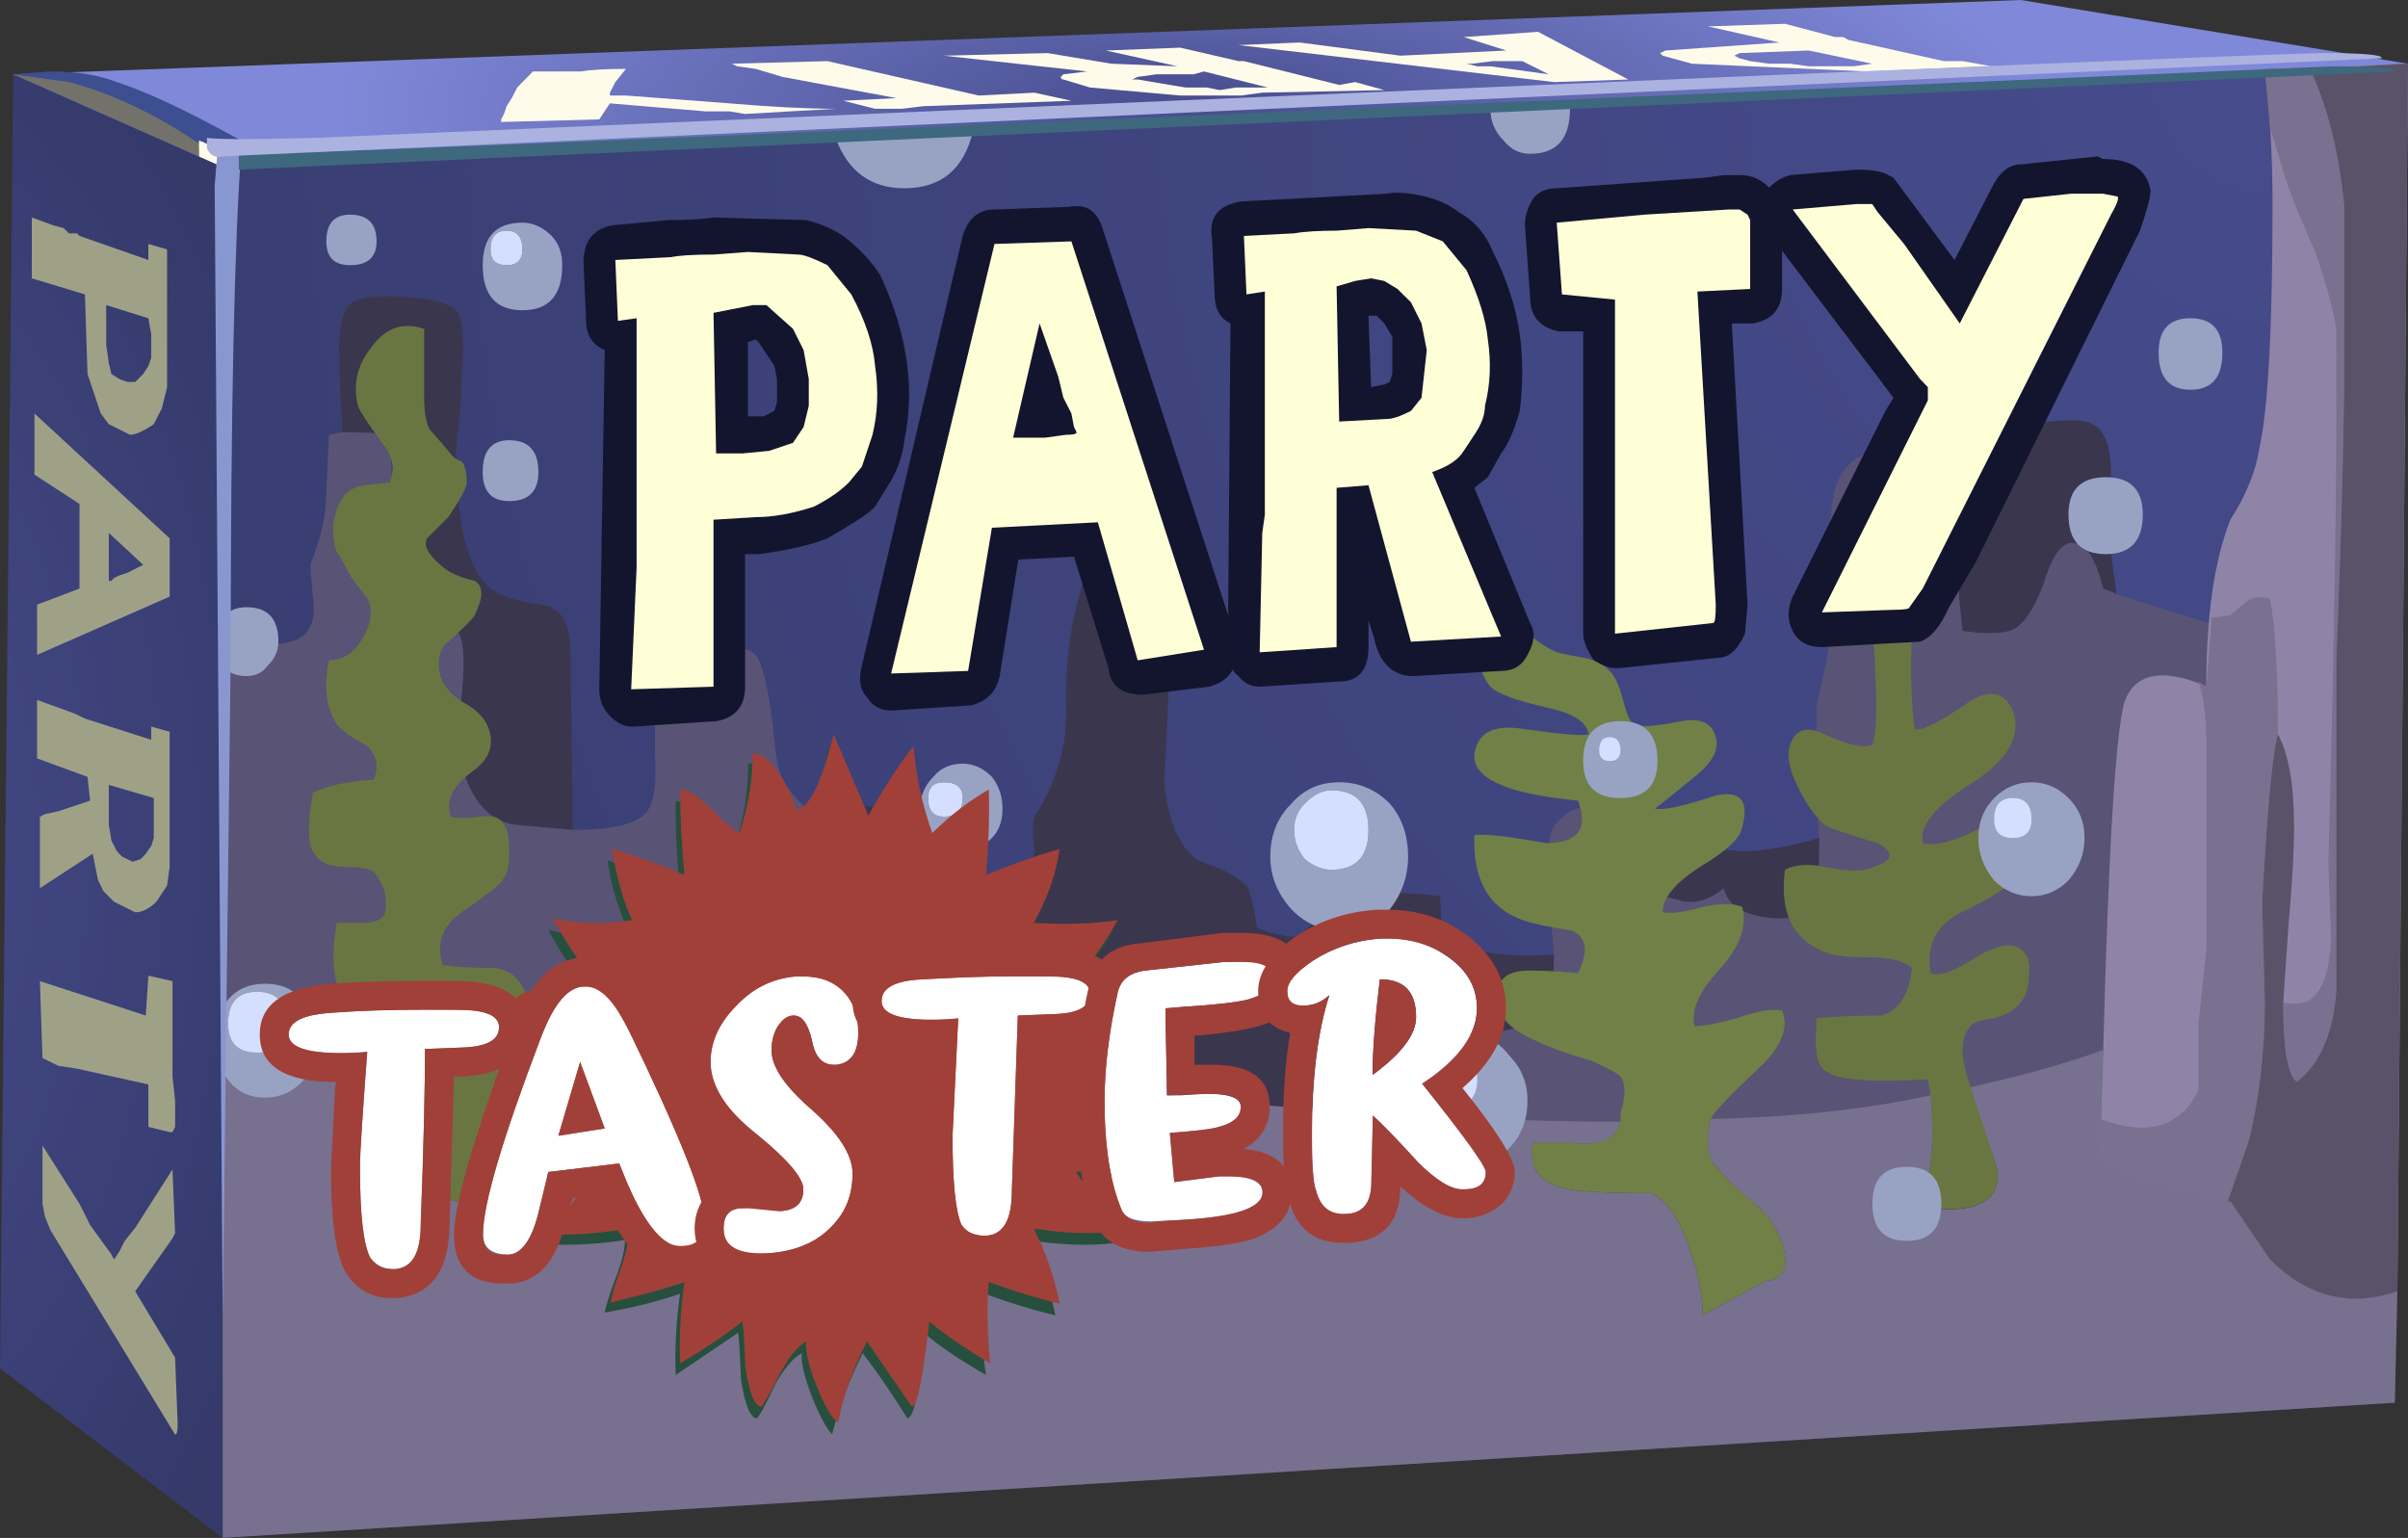 <?xml version="1.0" encoding="UTF-8"?>
<svg version="1.1" viewBox="0 0 45.4 29" xml:space="preserve" xmlns="http://www.w3.org/2000/svg">
  <rect x="0" y="0" width="45.4" height="29" fill="#333333" stroke="none"/>
  <defs>
    <radialGradient id="c" cx="22.3" cy="2" r="16.062" gradientTransform="matrix(.8 0 0 .217 2.1035e-7 21.165)" gradientUnits="userSpaceOnUse">
      <stop stop-color="#464c8c" offset="0"/>
      <stop stop-color="#8088d9" offset="1"/>
    </radialGradient>
    <radialGradient id="b" cx="-3.3" cy="15.85" r="9.5" gradientTransform="matrix(.8 0 0 1.473 2.1035e-7 -12.822)" gradientUnits="userSpaceOnUse">
      <stop stop-color="#464c8c" offset="0"/>
      <stop stop-color="#353a6b" offset="1"/>
    </radialGradient>
    <radialGradient id="a" cx="-34.396" cy="-27.902" r="51.773" gradientTransform="matrix(-.621 -.504 .469 -.667 25.97 -13.714)" gradientUnits="userSpaceOnUse">
      <stop stop-color="#464c8c" offset="0"/>
      <stop stop-color="#353a6b" offset="1"/>
    </radialGradient>
    <clipPath id="h">
      <path d="m3.359 1e-3v20.679l32.961 1.559-0.199-20.199-32.762-2.039z"/>
    </clipPath>
    <clipPath id="g">
      <path d="m-25.817-55.12h48.615v52.009h-48.615v-52.009z"/>
    </clipPath>
    <linearGradient id="f" x1="-16.477" x2="15.1" y1="-28.734" y2="-28.734" gradientUnits="userSpaceOnUse">
      <stop stop-color="#fff" stop-opacity=".318" offset="0"/>
      <stop stop-color="#fff" stop-opacity=".047" offset="1"/>
    </linearGradient>
    <mask id="d">
      
        <g clip-path="url(#g)">
          <path d="m-25.817-55.12h48.615v52.009h-48.615v-52.009z" fill="url(#f)"/>
        </g>
      
    </mask>
    <linearGradient id="e" x1="-16.477" x2="15.1" y1="-28.734" y2="-28.734" gradientUnits="userSpaceOnUse">
      <stop stop-color="#fff" offset="0"/>
      <stop stop-color="#525252" offset="1"/>
    </linearGradient>
  </defs>
  <g transform="matrix(1.25 0 0 -1.25 0 29)">
    
      
        
          
            <path d="m34.48 20.759-32.878-1.84-0.043 0.16-1.36 3 30.281 1.121 5.84-0.961-1.84-1.48z" fill="url(#c)" fill-rule="evenodd"/>
          
        
      
      <path d="m25.078 22.36-0.039 0.039 0.082 0.039 1.719 0.121-1.078 0.243 1.16 0.039 0.758-0.2h0.121l0.078-0.043 1.441-0.32h0.282l0.437-0.078-1.879-0.078-2.64 0.117-0.442 0.121zm2.203-0.16h0.68l0.277 0.039-0.957 0.199-1.043-0.039-0.078-0.039 0.078-0.039 0.16-0.043 0.282-0.039h0.32l0.281-0.039z" fill="#fffbeb" fill-rule="evenodd"/>
      <path d="m19.602 22.559 1.519-0.199 1.598 0.078-0.641 0.203 1.121 0.079 1.36-0.719-1.118-0.039-4.761 0.558 0.922 0.039zm3.359-0.281h-0.441l-0.321-0.039h-0.078l0.16-0.039h0.199l0.879-0.121-0.398 0.199z" fill="#fffbeb" fill-rule="evenodd"/>
      <path d="m17.078 22.001h0.082l0.719-0.121h0.32l0.199-0.039 0.243 0.039h0.48l-0.961 0.242-0.16-0.043h-0.559l-0.281-0.039-0.082-0.039zm0.684 0.199-1.082 0.238 1.121 0.043 0.879-0.203h0.082l1.437-0.359 0.242 0.043 0.438-0.121-1.84-0.039-0.32-0.043h-0.918l-1.36 0.121-0.402 0.121c-0.027 0-0.039 0.012-0.039 0.039l0.039 0.039 0.359 0.043-2.16 0.238 1.563 0.039 0.961-0.16 1-0.039z" fill="#fffbeb" fill-rule="evenodd"/>
      <path d="m15.602 21.802 0.558-0.122-2.238-0.082-0.32-0.039h-0.403l-0.48 0.121 0.801 0.04-1.719 0.32-0.403 0.121-0.277 0.039-0.082 0.039 1.441 0.039 2.282-0.519 0.84 0.043z" fill="#fffbeb" fill-rule="evenodd"/>
      <path d="m7.602 21.481 0.039 0.117 0.078 0.122 0.082 0.16 0.238 0.242h0.723c0.133 0.023 0.359 0.039 0.679 0.039l-0.16-0.199-0.082-0.16v-0.043h0.242l1.559-0.118c0.641-0.054 1.172-0.082 1.602-0.082l-1.364-0.078-0.238 0.039h-0.359l-1.442 0.121-0.16-0.242-1.48-0.039v0.039l0.043 0.082z" fill="#fffbeb" fill-rule="evenodd"/>
      <path d="m3.359 20.68-3.16 1.399 0.602-0.039c0.426-0.027 0.773-0.094 1.039-0.199 0.426-0.161 0.933-0.493 1.519-1 0.082-0.028 0.082-0.082 0-0.161z" fill="#73726a" fill-rule="evenodd"/>
      <path d="m3.559 20.841h-0.278c-0.773 0.558-1.519 0.933-2.242 1.121l-0.84 0.117 0.563 0.043c0.398 0 0.73-0.055 1-0.16 0.426-0.137 1.023-0.414 1.797-0.84 0.082-0.027 0.082-0.121 0-0.281z" fill="#3d4e91" fill-rule="evenodd"/>
      <path d="m3 21.079c0.105-0.027 0.227-0.106 0.359-0.238 0.028-12.508 0.028-18.989 0-19.442v-0.699l-0.359 20.379z" fill="#fffbeb" fill-rule="evenodd"/>
      
        
          
            <path d="m0 2.559 0.199 19.52 3.16-1.399 1.121-0.718 1.879-14.524-3-5.437-3.359 2.558z" fill="url(#b)" fill-rule="evenodd"/>
          
        
      
      <path d="m1.602 18.001 0.039-0.281 0.039-0.161 0.121-0.078 0.121-0.043h0.117l0.121 0.121 0.078 0.121 0.043 0.122v0.359l-0.043 0.238-0.636 0.199v-0.597zm0.918 1.437v-2.078l-0.079-0.32-0.121-0.238c-0.16-0.11-0.281-0.161-0.359-0.161l-0.32 0.161-0.121 0.16-0.2 0.597-0.039 1.2-0.801 0.242v0.918l0.321-0.117 0.16-0.043 0.078-0.079h0.121l0.039-0.039 1.039-0.363v0.242l0.282-0.082z" fill="#9fa187" fill-rule="evenodd"/>
      <path d="m0.52 16.04v0.922l2.039-1.883v-0.879l-2-0.879v0.758l0.64 0.242v1.277l-0.679 0.442zm1.402-1.481 0.238 0.121-0.519 0.481v-0.723h0.039l0.039 0.043 0.082 0.039 0.121 0.039z" fill="#9fa187" fill-rule="evenodd"/>
      <path d="m1.121 12.438 0.16-0.078 1-0.32v0.199l0.278-0.078v-2.039l-0.039-0.281-0.161-0.243c-0.105-0.105-0.214-0.16-0.32-0.16l-0.32 0.16-0.16 0.161-0.079 0.16-0.082 0.402-0.796-0.519v1.078l0.078 0.039 0.199 0.043 0.48 0.16-0.039 0.359-0.761 0.278v0.882l0.562-0.203zm0.559-1.918 0.082-0.16 0.078-0.082 0.16-0.078 0.121 0.039 0.078 0.082 0.082 0.117 0.039 0.121v0.602l-0.679 0.199v-0.601l0.039-0.239z" fill="#9fa187" fill-rule="evenodd"/>
      <path d="m2.641 6.2-0.039-0.078h-0.043l-0.321 0.078v0.641l-1.078 0.238-0.281 0.043-0.238 0.117-0.039 1.16 1.597-0.519 0.039 0.601 0.364-0.082v-1.437l0.039-0.364v-0.398z" fill="#9fa187" fill-rule="evenodd"/>
      <path d="m2.602 4.52-0.563-0.8 0.602-1 0.039-1c0-0.106-0.012-0.161-0.039-0.161l-1.879 3.082-0.082 0.2-0.039 0.199v0.879l0.558-0.879 0.16-0.32 0.321-0.442 0.039-0.078 0.082 0.121 0.078 0.156 0.16 0.2 0.563 0.882 0.039-0.961-0.039-0.078z" fill="#9fa187" fill-rule="evenodd"/>
      
        
          
            <path d="m3.359 1e-3v20.679l32.961 1.559-0.199-20.199-32.762-2.039z" fill="url(#a)" fill-rule="evenodd"/>
          
        
      
      <path d="m24.762 9.72c-0.055 0.187-0.028 0.347 0.078 0.48 0.105 0.16 0.332 0.227 0.68 0.199 0.187 0 0.441-0.011 0.761-0.039 0.321 0 0.707 0.067 1.16 0.199 0-0.586-0.027-0.906-0.082-0.961-0.132-0.21-0.371-0.293-0.718-0.238-0.375 0.051-0.586 0.199-0.641 0.442-0.188-0.161-0.387-0.227-0.602-0.204-0.265 0.082-0.476 0.122-0.636 0.122z" fill="#3a364d" fill-rule="evenodd"/>
      <path d="m5.879 16.641c-0.133 0.028-0.371 0.039-0.719 0.039v0.122c-0.027 0.398-0.039 0.718-0.039 0.957-0.027 0.48 0.039 0.773 0.199 0.882 0.133 0.079 0.399 0.106 0.801 0.079 0.399-0.028 0.652-0.094 0.758-0.2 0.109-0.132 0.133-0.468 0.082-1 0-0.293-0.027-0.652-0.082-1.082 0-1.09 0.16-1.785 0.48-2.078 0.133-0.133 0.403-0.226 0.801-0.281 0.266-0.027 0.414-0.227 0.442-0.598l0.039-2.801-0.879 0.079c-0.481 0.082-0.774 0.519-0.883 1.32 0.133 0.855 0.148 1.375 0.043 1.562-0.082 0.133-0.242 0.172-0.481 0.118-0.269-0.028-0.441 0.015-0.519 0.121v0.84c0 1.066-0.016 1.707-0.043 1.921z" fill="#3a364d" fill-rule="evenodd"/>
      <path d="m12.398 10.759c0.11 0.027 0.243 0.093 0.403 0.203 0.16 0.078 0.32 0.09 0.48 0.039 0.133-0.055 0.278-0.188 0.438-0.403 0.16-0.238 0.308-0.398 0.441-0.476 0.879-0.508 1.36-0.43 1.442 0.238-0.028 0.238-0.028 0.414 0 0.52 0.105 0.16 0.183 0.308 0.238 0.441 0.187 0.399 0.265 0.852 0.238 1.359 0 0.641 0.094 1.239 0.281 1.801 0.293 0.797 0.696 1.078 1.2 0.84 0.109-0.828 0.109-2.133 0-3.922 0.054-0.558 0.214-0.945 0.48-1.16 0.055-0.027 0.188-0.078 0.402-0.16 0.161-0.078 0.278-0.16 0.36-0.238 0.051-0.082 0.105-0.293 0.16-0.641 0.293-0.105 0.492-0.148 0.598-0.121 0.027 0 0.175 0.121 0.441 0.359 0.375 0.27 0.945 0.348 1.719 0.242l0.043-0.64c0.449-0.215 1.011-0.293 1.679-0.238 0-0.403-0.043-0.668-0.121-0.801-0.105-0.188-0.347-0.309-0.718-0.36-0.321-0.054-0.52-0.203-0.602-0.441-0.078-0.238-0.121-0.574-0.121-1-0.024-0.32-0.238-0.52-0.637-0.602h-1.601c-0.774 0.137-1.614 0.454-2.52 0.961-0.398 0.243-1.16 0.746-2.281 1.52-0.371 0.215-0.664 0.375-0.879 0.48-0.399 0.215-0.668 0.426-0.801 0.641-0.027 0.375-0.066 0.625-0.121 0.762-0.105 0.265-0.32 0.531-0.641 0.797z" fill="#3a364d" fill-rule="evenodd"/>
      <path d="m5.762 5.641-0.16 0.161 1.238-0.082c1.441 0 3.574-0.028 6.398-0.082 2.856-0.051 4.989-0.067 6.403-0.04 0.48-0.078 0.984-0.078 1.519 0h0.078c5.336 0.055 8.961 0.149 10.883 0.282 0.16 0 0.426 0.011 0.801 0.039 0.371 0.027 0.68 0.082 0.918 0.16-0.293-0.531-0.813-0.957-1.559-1.277-0.32-0.137-0.734-0.254-1.242-0.364-0.559-0.133-0.973-0.226-1.238-0.277l-2.641-0.723c-1.601-0.343-3.308-0.586-5.121-0.718-0.906-0.079-2.961-0.051-6.16 0.082-1.652 0.05-2.891 0.144-3.719 0.277-3.094 0.453-5.226 1.309-6.398 2.562z" fill="#3a364d" fill-rule="evenodd"/>
      <path d="m29.48 15.36c0 0.293-0.066 0.547-0.199 0.762 0.051 1.332 0.172 2.344 0.36 3.039 0.082 0.051 0.187 0.051 0.32 0 0.027-0.16 0.012-0.496-0.039-1-0.027-0.43-0.016-0.75 0.039-0.961 0.078-0.32 0.305-0.453 0.68-0.398 0.48 0.078 0.785 0.078 0.918 0 0.187-0.082 0.281-0.336 0.281-0.762 0-0.215-0.012-0.52-0.039-0.918 0.027-0.16 0.066-0.453 0.121-0.883l-0.203 0.082c-0.106 0.426-0.239 0.652-0.399 0.68-0.187 0.051-0.347-0.133-0.48-0.563-0.133-0.371-0.281-0.613-0.442-0.718-0.132-0.079-0.398-0.094-0.8-0.04-0.078 0.719-0.118 1.282-0.118 1.68z" fill="#3a364d" fill-rule="evenodd"/>
      <path d="m34.398 13.239c0.11-0.238 0.161-0.586 0.161-1.039 0-0.238-0.012-0.574-0.039-1 0-1.359-0.028-2.375-0.082-3.039l-0.04 0.48c0.055 0.852 0.082 1.504 0.082 1.957 0.028 0.829-0.027 1.481-0.16 1.961-0.16 0.563-0.492 0.973-1 1.243l0.242-0.043c0.293-0.028 0.465-0.051 0.516-0.079 0.11-0.054 0.215-0.199 0.32-0.441z" fill="#3a364d" fill-rule="evenodd"/>
      <path d="m29.281 16.122c0.133-0.215 0.199-0.469 0.199-0.762 0-0.398 0.04-0.961 0.122-1.68 0.398-0.054 0.664-0.039 0.796 0.04 0.161 0.105 0.309 0.347 0.442 0.718 0.133 0.43 0.293 0.617 0.48 0.563 0.16-0.028 0.293-0.254 0.403-0.68l0.199-0.082c0.316-0.105 0.785-0.25 1.398-0.437 0.508-0.27 0.84-0.68 1-1.243 0.133-0.48 0.188-1.132 0.16-1.961 0-0.453-0.027-1.105-0.082-1.957l0.043-0.48c0.051-0.906 0.051-1.441 0-1.602-0.109-0.214-0.308-0.371-0.601-0.48-0.238-0.078-0.547-0.133-0.918-0.16-0.375-0.028-0.641-0.039-0.801-0.039-1.922-0.133-5.547-0.227-10.883-0.282 0.403 0.082 0.617 0.282 0.641 0.602 0 0.426 0.043 0.758 0.121 1 0.078 0.238 0.281 0.387 0.602 0.438 0.371 0.054 0.613 0.175 0.718 0.363 0.078 0.133 0.118 0.398 0.118 0.797-0.079 0.882-0.106 1.363-0.079 1.441 0 0.188 0.012 0.32 0.039 0.399 0.028 0.109 0.122 0.214 0.282 0.32 0.105 0.055 0.254 0.082 0.441 0.082 0.211 0.027 0.359 0.012 0.438-0.039 0.109-0.11 0.16-0.321 0.16-0.641v-0.64h0.043c0.16 0 0.371-0.04 0.636-0.122 0.215-0.027 0.414 0.04 0.602 0.2 0.055-0.239 0.266-0.387 0.641-0.438 0.347-0.055 0.586 0.028 0.718 0.238 0.055 0.055 0.082 0.375 0.082 0.961l-0.043 0.442v1.558c0.161 0.641 0.243 1.133 0.243 1.481-0.055 0.719-0.055 1.254 0 1.601 0.082 0.559 0.414 0.813 1 0.758 0.293 0 0.507-0.094 0.64-0.277z" fill="#595375" fill-rule="evenodd"/>
      <path d="m5.16 16.68c0.348 0 0.586-0.015 0.719-0.039 0.027-0.214 0.043-0.855 0.043-1.921v-0.84c0.078-0.106 0.25-0.149 0.519-0.121 0.239 0.054 0.399 0.015 0.481-0.118 0.105-0.187 0.09-0.707-0.043-1.562 0.109-0.801 0.402-1.238 0.883-1.32l0.879-0.079c0.613 0 0.984 0.094 1.121 0.282 0.105 0.16 0.144 0.437 0.117 0.84v0.918c0.055 0.347 0.16 0.574 0.32 0.679 0.082 0.055 0.281 0.067 0.602 0.039 0.293 0 0.48-0.023 0.558-0.078 0.133-0.105 0.243-0.547 0.321-1.32 0.027-0.32 0.082-0.547 0.16-0.68 0.082-0.105 0.238-0.281 0.48-0.519l0.078-0.082c0.321-0.266 0.536-0.532 0.641-0.797 0.055-0.137 0.094-0.387 0.121-0.762 0.133-0.215 0.399-0.426 0.801-0.641 0.211-0.105 0.504-0.265 0.879-0.48 1.121-0.774 1.879-1.281 2.281-1.52 0.906-0.507 1.746-0.824 2.52-0.961-1.414-0.023-3.547-0.011-6.403 0.043-2.824 0.051-4.957 0.079-6.398 0.079l-3.481 0.242v7.316l0.082 0.242c0.133 0 0.371-0.015 0.719-0.039 0.293 0.024 0.465 0.117 0.52 0.278 0.054 0.082 0.066 0.226 0.039 0.441-0.024 0.266-0.039 0.426-0.039 0.48 0.16 0.399 0.242 0.758 0.242 1.079l0.039 0.882 0.199 0.039z" fill="#595375" fill-rule="evenodd"/>
      <path d="m9.48 4.598c0-0.21 0.094-0.32 0.282-0.32 0.211 0 0.316 0.11 0.316 0.32 0 0.243-0.105 0.364-0.316 0.364-0.188 0-0.282-0.121-0.282-0.364zm-4.679 3.043 1.519-0.043c0.055-0.343 0.039-0.918-0.039-1.718l0.36-0.16-0.36-0.161c0.184-0.425 0.598-0.586 1.239-0.48 0.292 0.055 0.453 0.215 0.48 0.48v0.84l0.039 1.121c1.176-0.054 2.039-0.109 2.602-0.16l-0.082-0.359c0-0.242 0.082-0.453 0.242-0.641 0.16-0.16 0.347-0.238 0.558-0.238 0.215 0 0.403 0.078 0.563 0.238 0.156 0.188 0.238 0.399 0.238 0.641l-0.039 0.238 1.641-0.199c4.558-0.508 8.117-0.762 10.679-0.762-0.027-0.133-0.109-0.223-0.242-0.277-0.078-0.055-0.254-0.067-0.519-0.039h-0.559c-0.082-0.43 0.145-0.668 0.68-0.723 0.265-0.027 0.64-0.039 1.121-0.039 0.238-0.133 0.426-0.414 0.558-0.84 0.133-0.347 0.2-0.68 0.2-1l0.961 0.52c0.32 0.027 0.371 0.281 0.16 0.758-0.082 0.16-0.254 0.347-0.524 0.562-0.238 0.211-0.398 0.387-0.476 0.52-0.055 0.16-0.055 0.359 0 0.601 1.25 0.024 2.359 0.145 3.32 0.356 0.078-1.039-0.043-1.614-0.363-1.719h0.719c0.484 0.027 0.695 0.226 0.644 0.601 0 0.028-0.137 0.442-0.402 1.239 0.828 0.187 1.492 0.375 2 0.562l-0.039-1.359 0.043-0.242c0.105-0.184 0.382-0.332 0.839-0.438l1.079-0.242 0.601-0.879c0.559-0.562 1.199-0.723 1.918-0.48l-0.039-1.68-32.762-2.039v7.039c0.133-0.266 0.348-0.399 0.641-0.399 0.215 0 0.398 0.079 0.559 0.239 0.16 0.187 0.242 0.398 0.242 0.64v0.121z" fill="#78708f" fill-rule="evenodd"/>
      <path d="m32.039 12.598c0.109 0.321 0.348 0.454 0.723 0.403 0.183-0.028 0.359-0.082 0.515-0.16 0 1.066 0.121 1.906 0.364 2.519 0.238 0.371 0.386 0.735 0.437 1.078 0.133 0.59 0.199 1.817 0.199 3.684 0 0.719-0.039 1.398-0.117 2.039l2.16 0.078-0.16-18.519c-0.719-0.243-1.359-0.082-1.922 0.48l-0.597 0.879-1.082 0.242c-0.454 0.106-0.731 0.25-0.84 0.438l-0.039 0.242 0.043 1.359c0.078 2.988 0.183 4.735 0.316 5.238z" fill="#8f84a8" fill-rule="evenodd"/>
      <path d="m33.281 11.88c0 0.48-0.043 0.828-0.121 1.039l0.121-0.078 0.078 1.039 0.282 0.039 0.238 0.203c0.109 0.078 0.226 0.09 0.363 0.039 0.078-0.453 0.117-1.133 0.117-2.039-0.078-0.242-0.16-1.082-0.238-2.524l0.039-1.519c0-0.746-0.082-1.438-0.238-2.078l-0.32-0.922-1.043 0.242c-0.454 0.106-0.731 0.254-0.84 0.442l-0.039 0.238v0.32c0.718-0.269 1.215-0.121 1.48 0.438v1c0.055 0.507 0.094 0.894 0.121 1.16v2.961z" fill="#7a708f" fill-rule="evenodd"/>
      <path d="m34.16 22.161h0.68c0.265-0.563 0.441-1.254 0.519-2.082v-2.199c0-1.067-0.039-2.614-0.121-4.641v-5c-0.05-0.641-0.25-1.094-0.597-1.359-0.133 0.109-0.2 0.508-0.2 1.199 0.079-0.024 0.184-0.024 0.321 0 0.238 0.082 0.371 0.402 0.398 0.961-0.027 0.64-0.039 1.039-0.039 1.199 0.078 2.934 0.117 5.133 0.117 6.602v1.398c-0.05 0.32-0.16 0.707-0.316 1.16-0.215 0.481-0.363 0.84-0.442 1.082l-0.242 0.797-0.078 0.883z" fill="#7a708f" fill-rule="evenodd"/>
      <path d="m34.359 12.122c0.161-0.297 0.243-0.762 0.243-1.402 0-0.348-0.028-0.825-0.082-1.442l-0.082-1.199c0-0.691 0.066-1.09 0.203-1.199 0.347 0.265 0.547 0.718 0.597 1.359v5c0.082 2.027 0.121 3.574 0.121 4.641v2.199c-0.078 0.828-0.254 1.519-0.519 2.082l1.48 0.078-0.16-18.519c-0.719-0.243-1.359-0.082-1.922 0.48l-0.597 0.879h-0.039l0.32 0.922c0.156 0.64 0.238 1.332 0.238 2.078l-0.039 1.519c0.078 1.442 0.16 2.282 0.238 2.524z" fill="#595269" fill-rule="evenodd"/>
      <path d="m5.039 15.36c0.055 0.266 0.16 0.426 0.32 0.481 0.028 0.027 0.2 0.054 0.52 0.078 0.082 0.215 0.043 0.414-0.117 0.601-0.215 0.293-0.336 0.481-0.364 0.559-0.078 0.32-0.011 0.613 0.204 0.883 0.21 0.293 0.476 0.386 0.796 0.277v-1.039c0-0.215 0.028-0.375 0.082-0.48 0.051-0.051 0.145-0.161 0.282-0.321 0.05-0.078 0.117-0.133 0.199-0.16 0.051-0.051 0.078-0.16 0.078-0.32 0-0.078-0.094-0.25-0.277-0.52l-0.321-0.32c-0.054-0.106 0.012-0.238 0.2-0.399 0.105-0.105 0.281-0.187 0.519-0.242 0.133-0.078 0.133-0.25 0-0.519-0.027-0.051-0.16-0.184-0.398-0.399-0.137-0.105-0.176-0.281-0.121-0.519 0.054-0.16 0.171-0.293 0.359-0.403 0.188-0.105 0.305-0.226 0.359-0.359 0.106-0.266 0.028-0.492-0.238-0.68-0.293-0.214-0.402-0.437-0.32-0.679 0.078-0.028 0.226-0.028 0.437 0 0.188 0.027 0.309-0.012 0.364-0.121 0.05-0.051 0.078-0.184 0.078-0.399s-0.028-0.347-0.078-0.398c-0.028-0.082-0.243-0.254-0.641-0.524-0.293-0.211-0.387-0.476-0.281-0.797 0.187-0.027 0.441-0.043 0.761-0.043 0.266-0.023 0.438-0.183 0.52-0.476 0.051-0.109 0.078-0.309 0.078-0.602l-0.039-1.121v-0.84c-0.027-0.265-0.188-0.425-0.48-0.48-0.641-0.106-1.051 0.055-1.239 0.48l0.36 0.161-0.36 0.16c0.078 0.8 0.094 1.375 0.039 1.718-0.027 0.188-0.082 0.321-0.16 0.403-0.055 0.027-0.187 0.039-0.398 0.039-0.215-0.027-0.375-0.012-0.481 0.039-0.242 0.16-0.308 0.562-0.203 1.199h0.402c0.161 0 0.266 0.043 0.321 0.121 0.027 0.106 0.027 0.227 0 0.36-0.055 0.136-0.106 0.226-0.16 0.281-0.055 0.055-0.2 0.082-0.442 0.082-0.238 0-0.398 0.078-0.48 0.238-0.078 0.133-0.078 0.426 0 0.879 0.215 0.109 0.519 0.176 0.922 0.199 0.078 0.215 0.039 0.387-0.121 0.524-0.215 0.105-0.36 0.211-0.442 0.316-0.156 0.242-0.199 0.563-0.117 0.961 0.266 0 0.465 0.176 0.598 0.52 0.054 0.187 0.043 0.336-0.039 0.441-0.106 0.133-0.188 0.238-0.239 0.32-0.082 0.16-0.148 0.282-0.203 0.36-0.051 0.133-0.066 0.293-0.039 0.48z" fill="#6a7642" fill-rule="evenodd"/>
      <path d="m27.52 10.759c-0.133 0.109-0.266 0.293-0.399 0.562-0.133 0.266-0.176 0.481-0.121 0.641 0.078 0.238 0.254 0.293 0.52 0.16 0.347-0.16 0.585-0.215 0.718-0.16 0.082 0.183 0.082 0.812 0 1.879-0.078 0.828 0.121 1.332 0.602 1.519 0.027-0.32 0.027-0.855 0-1.601-0.028-0.664-0.016-1.184 0.039-1.559 0.109-0.027 0.375 0.105 0.801 0.398 0.32 0.215 0.547 0.176 0.679-0.117 0.133-0.375-0.066-0.734-0.597-1.082-0.563-0.347-0.817-0.652-0.762-0.918 0.215-0.054 0.535 0.039 0.961 0.278 0.613 0.293 0.824 0.109 0.641-0.559-0.082-0.215-0.387-0.453-0.922-0.719-0.453-0.187-0.641-0.508-0.559-0.961 0.133-0.054 0.359 0.028 0.68 0.239 0.32 0.187 0.547 0.226 0.679 0.121 0.11-0.078 0.149-0.215 0.122-0.399 0-0.16-0.04-0.293-0.122-0.402-0.078-0.106-0.214-0.184-0.398-0.238-0.215-0.028-0.336-0.067-0.359-0.121-0.161-0.161-0.161-0.465 0-0.918 0.265-0.801 0.398-1.215 0.398-1.243 0.055-0.371-0.16-0.57-0.641-0.597h-0.718c0.316 0.105 0.437 0.679 0.359 1.718l-0.043 0.239c-0.476-0.028-0.851-0.028-1.117 0-0.293 0.027-0.469 0.109-0.52 0.242-0.054 0.105-0.066 0.332-0.039 0.68 0.293 0.027 0.614 0.039 0.957 0.039 0.27 0.054 0.43 0.293 0.481 0.718-0.133 0.11-0.348 0.161-0.641 0.161-0.344 0-0.57 0.027-0.679 0.082-0.481 0.187-0.68 0.597-0.598 1.238 0.156 0.082 0.359 0.094 0.598 0.043 0.269-0.055 0.468-0.067 0.601-0.043 0.426 0.109 0.492 0.242 0.199 0.402-0.453 0.133-0.718 0.227-0.8 0.278z" fill="#6a7642" fill-rule="evenodd"/>
      <path d="m23.879 13.278c0.16-0.023 0.293-0.09 0.402-0.199 0.078-0.078 0.145-0.227 0.199-0.438 0.055-0.214 0.106-0.336 0.161-0.363 0.082-0.051 0.32-0.039 0.718 0.043 0.293 0.051 0.469-0.027 0.52-0.242 0.055-0.184-0.051-0.387-0.32-0.598-0.293-0.242-0.493-0.402-0.598-0.48 0.133-0.028 0.437 0.039 0.918 0.199 0.375 0.078 0.508-0.078 0.398-0.48-0.023-0.161-0.238-0.36-0.636-0.598-0.375-0.242-0.563-0.469-0.563-0.684 0.133-0.023 0.336 0 0.602 0.082 0.265 0.055 0.465 0.055 0.597 0 0.082-0.293-0.039-0.613-0.355-0.961-0.297-0.32-0.418-0.597-0.363-0.839 0.132 0 0.347 0.039 0.64 0.121 0.293 0.105 0.52 0.144 0.68 0.117 0.109-0.266-0.012-0.559-0.359-0.879-0.426-0.402-0.665-0.652-0.719-0.758-0.055-0.242-0.055-0.441 0-0.601 0.078-0.133 0.238-0.309 0.48-0.52 0.266-0.215 0.442-0.402 0.52-0.562 0.215-0.477 0.16-0.731-0.16-0.758l-0.961-0.52c0 0.32-0.067 0.653-0.2 1-0.132 0.426-0.32 0.707-0.558 0.84-0.481 0-0.856 0.012-1.121 0.039-0.535 0.055-0.762 0.293-0.68 0.723h0.559c0.269-0.028 0.441-0.016 0.519 0.039 0.137 0.051 0.215 0.144 0.242 0.277v0.121c0.082 0.266 0.082 0.453 0 0.563-0.054 0.051-0.203 0.133-0.441 0.238-0.375 0.105-0.668 0.215-0.879 0.32-0.426 0.188-0.601 0.442-0.519 0.758 0.023 0.188 0.183 0.281 0.476 0.281 0.188 0 0.43-0.011 0.723-0.039 0.16 0.321 0.133 0.532-0.082 0.641-0.348 0.051-0.598 0.105-0.758 0.16-0.508 0.184-0.75 0.613-0.723 1.277 0.137 0.028 0.496-0.011 1.082-0.117 0.481 0 0.641 0.211 0.481 0.641-1.094 0.105-1.613 0.344-1.559 0.719 0.051 0.32 0.305 0.437 0.758 0.359 0.562-0.078 0.879-0.105 0.961-0.078-0.027 0.183-0.227 0.316-0.602 0.398-0.48 0.106-0.773 0.215-0.879 0.321-0.238 0.293-0.32 0.867-0.238 1.718 0.133 0.028 0.254-0.039 0.36-0.199 0.05-0.105 0.132-0.254 0.238-0.441 0.133-0.239 0.348-0.426 0.64-0.559 0.106-0.027 0.239-0.055 0.399-0.082z" fill="#718046" fill-rule="evenodd"/>
      <path d="m11.48 7.278c0 0.215-0.093 0.32-0.281 0.32-0.16 0-0.238-0.105-0.238-0.32 0-0.183 0.078-0.277 0.238-0.277 0.188 0 0.281 0.094 0.281 0.277zm0.641-0.039 0.039-0.238c0-0.242-0.082-0.453-0.238-0.641-0.16-0.16-0.348-0.238-0.563-0.238-0.214 0-0.398 0.078-0.558 0.238-0.16 0.188-0.242 0.399-0.242 0.641l0.082 0.359c0.187 0.32 0.425 0.481 0.718 0.481 0.426 0 0.68-0.2 0.762-0.602z" fill="#98a3c4" fill-rule="evenodd"/>
      <path d="m9.762 4.962c0.211 0 0.316-0.121 0.316-0.364 0-0.21-0.105-0.32-0.316-0.32-0.188 0-0.282 0.11-0.282 0.32 0 0.243 0.094 0.364 0.282 0.364z" fill="#98a3c4" fill-rule="evenodd"/>
      <path d="m19.48 11.079c0.188 0.215 0.426 0.32 0.719 0.32s0.547-0.105 0.762-0.32c0.184-0.211 0.277-0.481 0.277-0.801 0-0.293-0.09-0.558-0.277-0.797-0.215-0.215-0.469-0.32-0.762-0.32-0.265 0-0.504 0.105-0.719 0.32-0.214 0.239-0.32 0.504-0.32 0.797 0 0.32 0.106 0.59 0.32 0.801zm0.598 0.199c-0.133 0-0.266-0.066-0.398-0.199-0.106-0.106-0.16-0.238-0.16-0.399 0-0.16 0.054-0.308 0.16-0.441 0.132-0.105 0.265-0.16 0.398-0.16 0.375 0 0.563 0.199 0.563 0.601 0 0.399-0.188 0.598-0.563 0.598z" fill="#98a3c4" fill-rule="evenodd"/>
      <path d="m13.879 11.001c0 0.187 0.066 0.347 0.199 0.48 0.11 0.133 0.254 0.199 0.442 0.199 0.16 0 0.308-0.066 0.441-0.199 0.105-0.136 0.16-0.293 0.16-0.48 0-0.188-0.055-0.336-0.16-0.442-0.133-0.132-0.281-0.199-0.441-0.199-0.426 0-0.641 0.215-0.641 0.641zm0.359 0.398c-0.16 0-0.238-0.078-0.238-0.238 0-0.188 0.078-0.281 0.238-0.281 0.188 0 0.282 0.093 0.282 0.281 0 0.16-0.094 0.238-0.282 0.238z" fill="#98a3c4" fill-rule="evenodd"/>
      <path d="m7.879 19.841c0.16 0 0.309-0.067 0.441-0.2 0.106-0.109 0.16-0.253 0.16-0.441 0-0.453-0.199-0.68-0.601-0.68-0.399 0-0.598 0.227-0.598 0.68 0 0.426 0.199 0.641 0.598 0.641zm-0.238-0.641c0.16 0 0.238 0.078 0.238 0.238 0 0.188-0.078 0.282-0.238 0.282-0.161 0-0.243-0.094-0.243-0.282 0-0.16 0.082-0.238 0.243-0.238z" fill="#98a3c4" fill-rule="evenodd"/>
      <path d="m4.922 19.559c0 0.266 0.117 0.403 0.359 0.403 0.266 0 0.399-0.137 0.399-0.403 0-0.238-0.133-0.359-0.399-0.359-0.242 0-0.359 0.121-0.359 0.359z" fill="#98a3c4" fill-rule="evenodd"/>
      <path d="m3.359 13.161v0.719c0.082 0.105 0.2 0.16 0.36 0.16 0.32 0 0.48-0.172 0.48-0.52 0-0.132-0.051-0.254-0.16-0.359-0.078-0.109-0.184-0.16-0.32-0.16-0.16 0-0.278 0.051-0.36 0.16z" fill="#98a3c4" fill-rule="evenodd"/>
      <path d="m22.48 21.559v0.039l1.2 0.043v-0.082c0-0.453-0.2-0.679-0.602-0.679-0.156 0-0.293 0.066-0.398 0.199-0.133 0.133-0.2 0.293-0.2 0.48z" fill="#98a3c4" fill-rule="evenodd"/>
      <path d="m32.559 17.88c0 0.347 0.16 0.519 0.48 0.519s0.481-0.172 0.481-0.519c0-0.375-0.161-0.559-0.481-0.559s-0.48 0.184-0.48 0.559z" fill="#98a3c4" fill-rule="evenodd"/>
      <path d="m31.199 15.438c0 0.375 0.188 0.563 0.563 0.563 0.371 0 0.558-0.188 0.558-0.563 0-0.398-0.187-0.597-0.558-0.597-0.375 0-0.563 0.199-0.563 0.597z" fill="#98a3c4" fill-rule="evenodd"/>
      <path d="m13.641 20.36c-0.508 0-0.852 0.254-1.039 0.762l2.078 0.117c-0.133-0.586-0.481-0.879-1.039-0.879z" fill="#98a3c4" fill-rule="evenodd"/>
      <path d="m4.32 7.759c0 0.32-0.148 0.48-0.441 0.48s-0.438-0.16-0.438-0.48c0-0.293 0.145-0.438 0.438-0.438s0.441 0.145 0.441 0.438zm0.481-0.239c0-0.242-0.082-0.453-0.242-0.64-0.161-0.16-0.344-0.239-0.559-0.239-0.293 0-0.508 0.133-0.641 0.399v0.961c0.133 0.238 0.348 0.359 0.641 0.359 0.215 0 0.387-0.066 0.52-0.199 0.16-0.16 0.253-0.336 0.281-0.52v-0.121z" fill="#98a3c4" fill-rule="evenodd"/>
      <path d="m19.52 10.68c0 0.161 0.054 0.293 0.16 0.399 0.132 0.133 0.265 0.199 0.398 0.199 0.375 0 0.563-0.199 0.563-0.598 0-0.402-0.188-0.601-0.563-0.601-0.133 0-0.266 0.055-0.398 0.16-0.106 0.133-0.16 0.281-0.16 0.441z" fill="#d4dfff" fill-rule="evenodd"/>
      <path d="m10.961 7.278c0 0.215 0.078 0.32 0.238 0.32 0.188 0 0.281-0.105 0.281-0.32 0-0.183-0.093-0.277-0.281-0.277-0.16 0-0.238 0.094-0.238 0.277z" fill="#d4dfff" fill-rule="evenodd"/>
      <path d="m3.879 7.321c-0.293 0-0.438 0.145-0.438 0.438 0 0.32 0.145 0.48 0.438 0.48s0.441-0.16 0.441-0.48c0-0.293-0.148-0.438-0.441-0.438z" fill="#d4dfff" fill-rule="evenodd"/>
      <path d="m14.238 11.399c0.188 0 0.282-0.078 0.282-0.238 0-0.188-0.094-0.281-0.282-0.281-0.16 0-0.238 0.093-0.238 0.281 0 0.16 0.078 0.238 0.238 0.238z" fill="#d4dfff" fill-rule="evenodd"/>
      <path d="m7.641 19.72c0.16 0 0.238-0.094 0.238-0.282 0-0.16-0.078-0.238-0.238-0.238-0.161 0-0.243 0.078-0.243 0.238 0 0.188 0.082 0.282 0.243 0.282z" fill="#d4dfff" fill-rule="evenodd"/>
      <path d="m23.039 6.598c0-0.293-0.094-0.531-0.277-0.718-0.16-0.188-0.375-0.282-0.641-0.282s-0.48 0.094-0.641 0.282c-0.187 0.187-0.281 0.425-0.281 0.718 0 0.27 0.094 0.497 0.281 0.68 0.161 0.215 0.372 0.32 0.641 0.32 0.266 0 0.481-0.105 0.641-0.32 0.183-0.183 0.277-0.41 0.277-0.68z" fill="#98a3c4" fill-rule="evenodd"/>
      <path d="m29.281 5.04c0-0.375-0.176-0.559-0.519-0.559-0.348 0-0.52 0.184-0.52 0.559s0.172 0.558 0.52 0.558c0.343 0 0.519-0.183 0.519-0.558z" fill="#98a3c4" fill-rule="evenodd"/>
      <path d="m31.441 10.559c0-0.238-0.082-0.453-0.242-0.64-0.16-0.16-0.347-0.239-0.558-0.239-0.215 0-0.403 0.079-0.563 0.239-0.156 0.187-0.238 0.402-0.238 0.64 0 0.243 0.082 0.442 0.238 0.602 0.16 0.16 0.348 0.238 0.563 0.238 0.211 0 0.398-0.078 0.558-0.238s0.242-0.359 0.242-0.602z" fill="#98a3c4" fill-rule="evenodd"/>
      <path d="m25 11.72c0-0.372-0.188-0.559-0.559-0.559-0.375 0-0.562 0.184-0.562 0.559 0 0.402 0.187 0.601 0.562 0.601 0.371 0 0.559-0.199 0.559-0.601z" fill="#98a3c4" fill-rule="evenodd"/>
      <path d="m8.121 16.079c0-0.293-0.148-0.438-0.441-0.438-0.266 0-0.399 0.145-0.399 0.438 0 0.32 0.133 0.48 0.399 0.48 0.293 0 0.441-0.16 0.441-0.48z" fill="#98a3c4" fill-rule="evenodd"/>
      <path d="m22.281 6.919c0-0.266-0.121-0.399-0.359-0.399-0.242 0-0.363 0.133-0.363 0.399 0 0.269 0.121 0.402 0.363 0.402 0.238 0 0.359-0.133 0.359-0.402z" fill="#d4dfff" fill-rule="evenodd"/>
      <path d="m30.641 10.841c0-0.188-0.094-0.282-0.282-0.282-0.187 0-0.281 0.094-0.281 0.282 0 0.214 0.094 0.32 0.281 0.32 0.188 0 0.282-0.109 0.282-0.32z" fill="#d4dfff" fill-rule="evenodd"/>
      <path d="m24.441 11.88c0-0.106-0.054-0.16-0.16-0.16-0.109 0-0.16 0.054-0.16 0.16 0 0.133 0.051 0.199 0.16 0.199 0.106 0 0.16-0.066 0.16-0.199z" fill="#d4dfff" fill-rule="evenodd"/>
      <path d="m11.719 17.481-0.039 0.199-0.239 0.36-0.043 0.039-0.117-0.039v-1.121h0.239l0.16 0.082 0.039 0.121v0.359zm1.562 1.559c0.211-0.453 0.344-0.895 0.399-1.32 0.054-0.399 0.039-0.786-0.039-1.161-0.028-0.238-0.106-0.464-0.243-0.679l-0.199-0.321-0.039-0.039c-0.082-0.082-0.308-0.226-0.68-0.441-0.265-0.106-0.613-0.184-1.039-0.238h-0.203v-2c0-0.293-0.144-0.469-0.437-0.52l-1.242-0.082h-0.039c-0.106 0-0.215 0.055-0.321 0.16-0.105 0.106-0.16 0.242-0.16 0.403l0.082 5.117c-0.187 0.082-0.281 0.226-0.281 0.441l-0.039 0.879c0 0.32 0.144 0.508 0.437 0.563l0.84 0.078c0.297 0 0.524 0.015 0.684 0.039l1.398-0.039c0.215-0.055 0.399-0.133 0.559-0.239 0.242-0.187 0.429-0.386 0.562-0.601zm-3.203-0.641v-4.16l-0.039-0.918 0.242 0.039v2c0 0.266 0.133 0.442 0.399 0.52-0.239 0.054-0.36 0.215-0.36 0.48l-0.039 2.121 0.117 0.36-0.238-0.039h-0.238l0.039-0.043c0.078-0.079 0.117-0.2 0.117-0.36z" fill="#13152e" fill-rule="evenodd"/>
      <path d="m14.922 15.759 1.637 0.121c0.136 0 0.242-0.039 0.32-0.121l-0.199 0.64c-0.133-0.187-0.321-0.277-0.559-0.277l-0.359-0.043h-0.481c-0.136 0-0.269 0.066-0.402 0.199l-0.078 0.242-0.199-0.922c0.078 0.11 0.183 0.161 0.32 0.161zm0.398 2.921c0.106 0.106 0.227 0.161 0.36 0.161l0.199-0.039-0.078 0.199h-0.403l-0.078-0.321zm-0.32 1.36 1.121 0.039c0.266 0.055 0.438-0.066 0.52-0.359l2-6.161c0.054-0.187 0.039-0.332-0.039-0.437-0.055-0.137-0.176-0.227-0.364-0.281l-1-0.121c-0.316 0-0.492 0.132-0.519 0.402l-0.52 1.68-0.84-0.043-0.281-1.758c-0.051-0.242-0.199-0.387-0.437-0.442l-1.2-0.078c-0.16 0-0.281 0.067-0.363 0.199-0.105 0.106-0.133 0.266-0.078 0.481l1.52 6.48c0.082 0.266 0.242 0.399 0.48 0.399z" fill="#13152e" fill-rule="evenodd"/>
      <path d="m22.52 19.399c0.214-0.426 0.347-0.84 0.402-1.238 0.051-0.375 0.051-0.762 0-1.16-0.082-0.293-0.176-0.508-0.281-0.641l-0.2-0.359-0.203-0.16 0.84-2.039c0.082-0.137 0.067-0.297-0.039-0.481-0.078-0.16-0.211-0.242-0.398-0.242l-1.321-0.078c-0.32 0-0.519 0.199-0.601 0.597l-0.078 0.243v-0.403c0-0.343-0.149-0.519-0.442-0.519l-1.199-0.078c-0.133 0-0.238 0.054-0.32 0.16-0.106 0.078-0.16 0.199-0.16 0.359l0.039 4.961c-0.161 0.078-0.239 0.227-0.239 0.438l-0.039 0.839c-0.054 0.321 0.094 0.508 0.438 0.563l2.203 0.117c0.133 0.027 0.316 0.016 0.558-0.039 0.215-0.051 0.387-0.133 0.52-0.238 0.238-0.133 0.414-0.336 0.52-0.602zm-1.879-0.961 0.039-1.078 0.199 0.039 0.082 0.039 0.039 0.121v0.563l-0.121 0.199-0.117 0.117h-0.121zm0.238-2.117c0.109-0.055 0.187-0.148 0.242-0.281-8e-3 0.121 0.035 0.238 0.117 0.359l-0.238-0.039-0.121-0.039zm-1.32 2.481-0.039-4.883 0.16 0.043v1.879c0 0.265 0.105 0.437 0.32 0.519-0.215 0.106-0.32 0.266-0.32 0.481v2.039c0 0.133 0.027 0.242 0.082 0.32l-0.203-0.039h-0.161c0.11-0.109 0.161-0.227 0.161-0.359zm2.32-4.723-0.68 1.68 0.403-1.68h0.277z" fill="#13152e" fill-rule="evenodd"/>
      <path d="m26.238 20.559c0.215 0 0.387-0.093 0.524-0.281l0.117-0.277v-1.16c0-0.293-0.145-0.469-0.438-0.52h-0.32l0.238-4.242-0.039-0.438c-0.109-0.242-0.242-0.363-0.398-0.363l-1.484-0.156h-0.079c-0.082 0-0.187 0.039-0.32 0.117-0.105 0.16-0.16 0.293-0.16 0.402v4.559h-0.359c-0.293 0.055-0.442 0.227-0.442 0.52l-0.078 1.082c0 0.132 0.039 0.265 0.121 0.398 0.078 0.105 0.199 0.16 0.359 0.16l2.243 0.16 0.277 0.039h0.238zm-0.316-1.078-1.883-0.121v-0.121l0.359-0.039c0.293 0 0.442-0.172 0.442-0.52l0.039-4.441 0.48 0.039-0.238 4.442c0 0.16 0.039 0.308 0.117 0.441 0.11 0.105 0.227 0.172 0.364 0.199h0.32v0.121z" fill="#13152e" fill-rule="evenodd"/>
      <path d="m31.641 20.841 0.078-0.039c0.426 0 0.668-0.161 0.719-0.481 0-0.082-0.051-0.281-0.161-0.601l-2.476-5-0.403-0.68c-0.132-0.293-0.277-0.465-0.437-0.52l-1.484-0.082c-0.211 0-0.356 0.082-0.438 0.242-0.082 0.161-0.082 0.333 0 0.52l1.399 2.801 0.121 0.199-1.879 2.48c-0.133 0.188-0.16 0.372-0.078 0.559 0.078 0.16 0.21 0.266 0.398 0.32l1 0.082c0.238 0 0.398-0.027 0.48-0.082l0.079-0.039 0.921-1.242 0.598 1.16c0.11 0.188 0.242 0.282 0.402 0.282l1.161 0.121zm-1.641-2.762c-0.078-0.184-0.215-0.277-0.398-0.277l-0.321 0.078 0.16-0.16c0.161-0.161 0.184-0.415 0.079-0.758l-1.2-2.442h0.2l0.039 0.039 2.601 5.2-0.32-0.039-0.84-1.641z" fill="#13152e" fill-rule="evenodd"/>
      <path d="m12.84 18.759c0.215-0.399 0.332-0.758 0.359-1.079 0.055-0.375 0.039-0.718-0.039-1.039l-0.16-0.48-0.199-0.242c-0.133-0.133-0.309-0.25-0.52-0.36-0.32-0.105-0.613-0.16-0.883-0.16l-0.636-0.039v-2.519l-1.242-0.039 0.082 1.839v3.758l-0.282-0.039-0.039 0.918 0.84 0.043c0.133 0.027 0.348 0.039 0.641 0.039l0.519 0.039 0.758-0.039c0.082 0 0.227-0.055 0.441-0.16l0.36-0.441zm-0.879-0.52-0.402 0.359h-0.2l-0.597-0.117 0.039-2.121h0.398l0.403 0.039 0.359 0.121 0.16 0.239 0.078 0.32v0.402l-0.078 0.438-0.16 0.32z" fill="#feffd6" fill-rule="evenodd"/>
      <path d="m15.281 16.598h0.481l0.316 0.043c0.11 0 0.16 0.012 0.16 0.039l-0.039 0.079-0.039 0.203-0.121 0.238-0.078 0.32-0.281 0.801-0.399-1.723zm-0.281 2.922 1.16 0.039 2-6.16-1-0.16-0.601 2.082-1.598-0.082-0.359-2.16-1.161-0.039 1.559 6.48z" fill="#feffd6" fill-rule="evenodd"/>
      <path d="m22.441 18.079c0.051-0.344 0.039-0.68-0.043-1 0-0.133-0.05-0.277-0.16-0.438l-0.16-0.242c-0.078-0.133-0.238-0.238-0.476-0.32l1.039-2.481-1.36-0.078-0.64 2.36-0.481-0.039v-2.403l-1.16-0.078 0.039 1.801 0.039 0.277v3.364l-0.277-0.043-0.039 0.882 0.758 0.039c0.16 0.028 0.375 0.04 0.64 0.04l0.481 0.039 0.718-0.039 0.403-0.161 0.359-0.437c0.184-0.402 0.293-0.75 0.32-1.043zm-2 0.883-0.281-0.082 0.039-2.039 0.723 0.039c0.078 0 0.199 0.039 0.359 0.121l0.16 0.199 0.079 0.719-0.079 0.402-0.16 0.32-0.203 0.2-0.199 0.121-0.199 0.039-0.239-0.039z" fill="#feffd6" fill-rule="evenodd"/>
      <path d="m26.359 19.962 0.039-0.082v-1.039l-0.796-0.039 0.277-4.723c0-0.184-0.012-0.277-0.039-0.277l-1.481-0.161v5.039l-0.8 0.079-0.079 1.082 1.321 0.121 1.277 0.078h0.16l0.121-0.078z" fill="#feffd6" fill-rule="evenodd"/>
      <path d="m31.922 20.239c0.051 0 0.023-0.094-0.082-0.277l-2.84-5.641-0.199-0.281c0-0.027-0.082-0.039-0.242-0.039l-1.079-0.039 1.598 3.199v0.199l-0.117 0.121-1.922 2.559 0.961 0.082h0.238l0.082-0.121 0.399-0.481 0.84-1.199 0.961 1.879 0.718 0.078h0.481l0.203-0.039z" fill="#feffd6" fill-rule="evenodd"/>
      
        <g clip-path="url(#h)">
          <g transform="matrix(-.447 -.664 -.664 .447 .001 23.2)">
            <g mask="url(#d)">
              <path d="m3.359 1e-3v20.679l32.961 1.559-0.199-20.199-32.762-2.039z" fill="url(#e)" fill-rule="evenodd"/>
            </g>
          </g>
        </g>
      
      <path d="m3.359 3.321-0.121 17.078 0.043 0.52c0.16-0.051 0.278-0.039 0.36 0.043-0.106-1.414-0.161-3.961-0.161-7.641l-0.121-10z" fill="#8997d1" fill-rule="evenodd"/>
      <path d="m3.602 20.88 1.359 0.039c1.172 0.027 11.254 0.453 30.238 1.281 0.613 0 0.922-0.027 0.922-0.078l-32.519-1.481v0.239z" fill="#3e687d" fill-rule="evenodd"/>
      <path d="m3.121 21.122c0.133-0.027 0.691-0.027 1.68 0 19.547 0.851 29.625 1.277 30.238 1.277s0.906-0.027 0.883-0.078l-32.563-1.48c-0.105-0.028-0.187 0.011-0.238 0.121v0.16z" fill="#abb2e0" fill-rule="evenodd"/>
      <path d="m13.996 10.458c0.262 0.262 0.547 0.48 0.852 0.656l-0.043-1.289c0.347 0.145 0.718 0.277 1.113 0.395-0.086-0.395-0.219-0.766-0.395-1.118 0.497-0.027 0.918-0.011 1.27 0.047-0.16-0.277-0.379-0.578-0.656-0.898 0.363-0.117 0.765-0.188 1.203-0.219 0-0.117-0.125-0.269-0.371-0.457-0.262-0.191-0.461-0.285-0.59-0.285l1.223-0.524c-0.043-0.058-0.219-0.148-0.524-0.265-0.351-0.113-0.555-0.196-0.613-0.238 0.015-0.032 0.176-0.141 0.48-0.329 0.278-0.16 0.407-0.293 0.395-0.394-0.379-0.043-0.781-0.11-1.203-0.195 0.289-0.379 0.508-0.68 0.656-0.899-0.395-0.043-0.816-0.027-1.27 0.047 0.176-0.336 0.309-0.715 0.395-1.137-0.352 0.086-0.707 0.196-1.07 0.328-0.043-0.437-0.036-0.847 0.023-1.226-0.379 0.219-0.695 0.43-0.941 0.637 0-0.149-0.024-0.375-0.067-0.68-0.043-0.395-0.101-0.598-0.175-0.613-0.247 0.394-0.473 0.722-0.676 0.984-0.203-0.406-0.356-0.816-0.461-1.223-0.086 0.086-0.188 0.278-0.305 0.567-0.117 0.308-0.168 0.527-0.152 0.656-0.133-0.07-0.262-0.227-0.395-0.457-0.144-0.309-0.238-0.481-0.285-0.527-0.102 0.015-0.18 0.214-0.238 0.593-0.016 0.407-0.031 0.641-0.043 0.7l-0.942-0.637c-0.015 0.41 8e-3 0.816 0.067 1.226-0.336-0.117-0.715-0.211-1.137-0.285 0.016 0.102 0.074 0.285 0.176 0.547 0.086 0.231 0.129 0.414 0.129 0.547-0.391-0.059-0.778-0.082-1.156-0.066 0.261 0.406 0.472 0.714 0.632 0.918l-1.265 0.195c0.32 0.293 0.66 0.547 1.027 0.765-0.394 0.075-0.789 0.243-1.18 0.504l1.18 0.457c-0.219 0.164-0.562 0.375-1.027 0.637 0.101 0.145 0.304 0.219 0.609 0.219 0.352 0.012 0.57 0.043 0.656 0.086-0.246 0.32-0.457 0.64-0.632 0.961 0.378-0.086 0.781-0.094 1.203-0.02-0.161 0.379-0.262 0.735-0.309 1.071 0.32-0.102 0.688-0.235 1.094-0.395-0.043 0.293-0.067 0.723-0.067 1.289 0.133 0 0.293-0.101 0.481-0.305 0.219-0.218 0.359-0.336 0.418-0.351 0.129 0.394 0.195 0.801 0.195 1.226 0.133 0 0.27-0.117 0.414-0.351 0.117-0.176 0.199-0.348 0.242-0.524 0.204 0.028 0.395 0.407 0.567 1.137l0.527-1.226c0.219 0.394 0.442 0.746 0.676 1.05 0.043-0.465 0.141-0.902 0.285-1.312z" fill="#264f3d" fill-rule="evenodd"/>
      <path d="m14.062 10.634c0.262 0.261 0.547 0.48 0.852 0.656 0.012-0.379 0-0.809-0.043-1.289 0.305 0.129 0.676 0.262 1.113 0.394-0.058-0.394-0.191-0.765-0.394-1.117 0.496-0.027 0.918-0.015 1.269 0.043-0.175-0.32-0.386-0.617-0.632-0.894 0.363-0.118 0.757-0.192 1.179-0.219 0-0.117-0.125-0.27-0.371-0.461-0.265-0.188-0.461-0.281-0.59-0.281l1.223-0.528c-0.043-0.07-0.219-0.16-0.523-0.261-0.352-0.114-0.555-0.196-0.614-0.239 0.016-0.015 0.18-0.125 0.504-0.328 0.262-0.16 0.383-0.293 0.371-0.394l-1.179-0.196 0.632-0.898c-0.394-0.043-0.816-0.027-1.269 0.047 0.176-0.336 0.308-0.715 0.394-1.137-0.351 0.086-0.707 0.195-1.07 0.328-0.031-0.336-0.023-0.746 0.02-1.226-0.391 0.234-0.7 0.445-0.918 0.632 0-0.043-0.028-0.265-0.086-0.675-0.059-0.395-0.118-0.598-0.176-0.614l-0.676 0.985c-0.219-0.422-0.363-0.828-0.437-1.223-0.102 0.07-0.211 0.262-0.329 0.566-0.117 0.293-0.167 0.512-0.152 0.657-0.133-0.071-0.262-0.235-0.394-0.481-0.145-0.289-0.239-0.457-0.286-0.504-0.101 0.016-0.179 0.215-0.238 0.59-0.015 0.41-0.031 0.645-0.043 0.699-0.277-0.214-0.59-0.429-0.941-0.632-0.016 0.41 8e-3 0.816 0.066 1.226-0.246-0.09-0.621-0.191-1.113-0.308 0.012 0.101 0.07 0.293 0.172 0.57 0.074 0.23 0.109 0.414 0.109 0.547-0.449-0.074-0.836-0.106-1.156-0.09 0.219 0.379 0.43 0.691 0.633 0.941l-1.246 0.196c0.336 0.32 0.672 0.574 1.004 0.765-0.434 0.086-0.821 0.254-1.157 0.504l1.157 0.457c-0.145 0.117-0.481 0.328-1.004 0.633 0.101 0.148 0.297 0.219 0.589 0.219 0.352 0.015 0.571 0.047 0.657 0.09-0.219 0.277-0.43 0.597-0.633 0.961 0.391-0.086 0.793-0.094 1.199-0.024-0.129 0.262-0.23 0.621-0.305 1.074 0.395-0.117 0.758-0.25 1.094-0.394-0.043 0.437-0.066 0.867-0.066 1.289 0.117 0 0.277-0.102 0.48-0.305 0.219-0.219 0.36-0.336 0.414-0.351 0.133 0.394 0.2 0.793 0.2 1.203 0.128 0 0.269-0.11 0.414-0.328 0.117-0.176 0.199-0.352 0.242-0.524 0.187 0.012 0.379 0.391 0.566 1.137l0.524-1.227c0.218 0.395 0.445 0.743 0.679 1.051 0.043-0.469 0.137-0.902 0.285-1.312z" fill="#a14039" fill-rule="evenodd"/>
      <path d="m7 7.399-0.59-0.023c0-0.582-0.019-1.461-0.062-2.645 0-0.437-0.133-0.66-0.395-0.676-0.176 0-0.301 0.059-0.371 0.176-0.102 0.203-0.152 0.649-0.152 1.332v0.086c0 0.133 0.035 0.692 0.109 1.684-0.789-0.059-1.184 0.031-1.184 0.262 0 0.191 0.219 0.3 0.657 0.328 0.613 0.043 1.246 0.058 1.902 0.043 0.41 0 0.613-0.086 0.613-0.262 0-0.188-0.175-0.289-0.527-0.305z" fill="#fff" fill-rule="evenodd"/>
      <path d="m5.012 7.923c-0.438-0.028-0.657-0.137-0.657-0.328 0-0.188 0.27-0.282 0.809-0.282 0.16 0 0.285 4e-3 0.375 0.02-0.074-0.988-0.109-1.551-0.109-1.684v-0.086c0-0.683 0.05-1.129 0.152-1.332 0.086-0.117 0.195-0.176 0.328-0.176h0.043c0.262 0.016 0.391 0.239 0.391 0.676 0.047 1.184 0.066 2.063 0.066 2.645l0.59 0.023c0.352 0.016 0.527 0.117 0.527 0.305 0 0.176-0.203 0.262-0.613 0.262h-0.523c-0.528 0-0.985-0.012-1.379-0.043zm0.043-1.114 0.023 0.067c-0.773 0-1.16 0.238-1.16 0.719 0 0.453 0.359 0.707 1.074 0.765 0.379 0.031 0.844 0.043 1.399 0.043h0.523c0.684-0.012 1.027-0.246 1.027-0.699 0-0.449-0.304-0.699-0.918-0.742h-0.175l-0.067-2.25c-0.011-0.684-0.281-1.051-0.804-1.094h-0.067c-0.32 0-0.562 0.145-0.722 0.437-0.133 0.278-0.196 0.782-0.196 1.508l0.063 1.246z" fill="#a14039" fill-rule="evenodd"/>
      <path d="m9.492 7.641c0.758-1.562 1.137-2.515 1.137-2.863 0-0.25-0.117-0.375-0.348-0.375-0.191-0.012-0.359 0.09-0.504 0.309-0.117 0.176-0.261 0.488-0.437 0.937l-1.07-0.129-0.153-0.632c-0.101-0.395-0.25-0.598-0.437-0.614-0.262 0-0.395 0.102-0.395 0.305 0 0.453 0.293 1.445 0.875 2.973 0.188 0.496 0.399 0.75 0.633 0.765 0.148 0.016 0.277-0.043 0.395-0.176 0.074-0.086 0.175-0.253 0.304-0.5zm-0.371-1.464-0.371 1.003-0.328-1.113 0.699 0.11z" fill="#fff" fill-rule="evenodd"/>
      <path d="m9.121 6.177-0.699-0.11 0.328 1.113 0.371-1.003zm-0.285 2.14h-0.043c-0.234-0.015-0.445-0.269-0.633-0.765-0.582-1.532-0.875-2.52-0.875-2.973 0-0.203 0.102-0.305 0.305-0.305h0.09c0.187 0.016 0.336 0.219 0.437 0.614l0.153 0.632 1.07 0.129c0.32-0.828 0.625-1.246 0.918-1.246h0.023c0.231 0 0.348 0.125 0.348 0.375 0 0.348-0.379 1.301-1.137 2.863-0.219 0.45-0.437 0.676-0.656 0.676zm0 0.438c0.266 0 0.488-0.102 0.68-0.305 0.101-0.133 0.226-0.336 0.371-0.613 0.785-1.66 1.179-2.68 1.179-3.059 0-0.234-0.07-0.426-0.218-0.57-0.129-0.145-0.313-0.227-0.547-0.238h-0.043c-0.481 0-0.883 0.406-1.203 1.222l-0.414-0.066-0.11-0.348c-0.129-0.598-0.406-0.914-0.832-0.941h-0.109c-0.492 0-0.742 0.246-0.742 0.742 0 0.453 0.308 1.5 0.918 3.148 0.234 0.657 0.57 0.996 1.007 1.028h0.063z" fill="#a14039" fill-rule="evenodd"/>
      <path d="m12.684 8.274c0.175-0.16 0.261-0.379 0.261-0.656 0-0.293-0.109-0.453-0.328-0.48-0.203-0.016-0.328 0.109-0.371 0.371-0.058 0.246-0.152 0.371-0.281 0.371-0.09 0-0.168-0.059-0.242-0.176-0.059-0.102-0.086-0.219-0.086-0.348 0-0.25 0.203-0.547 0.609-0.898 0.41-0.363 0.613-0.684 0.613-0.961 0-0.305-0.093-0.559-0.285-0.766-0.234-0.261-0.558-0.406-0.984-0.437-0.449-0.043-0.676 0.082-0.676 0.375 0 0.203 0.094 0.304 0.285 0.304 0.16 0.016 0.348 0 0.567-0.043 0.234 0.012 0.351 0.122 0.351 0.329 0 0.171-0.234 0.449-0.703 0.828-0.465 0.367-0.699 0.73-0.699 1.093 0 0.305 0.133 0.59 0.394 0.852 0.25 0.266 0.547 0.41 0.899 0.438 0.289 0.015 0.515-0.051 0.676-0.196z" fill="#fff" fill-rule="evenodd"/>
      <path d="m12.094 8.47h-0.086c-0.352-0.028-0.649-0.176-0.899-0.438-0.261-0.262-0.39-0.547-0.39-0.852 0-0.363 0.23-0.726 0.699-1.093 0.465-0.379 0.699-0.657 0.699-0.828 0-0.207-0.117-0.317-0.351-0.329h-0.043l-0.438 0.043h-0.086c-0.191 0-0.285-0.101-0.285-0.308 0-0.246 0.188-0.371 0.566-0.371h0.11c0.426 0.031 0.754 0.176 0.984 0.437 0.192 0.207 0.285 0.461 0.285 0.766 0 0.277-0.203 0.598-0.613 0.961-0.406 0.351-0.609 0.648-0.609 0.898 0 0.129 0.027 0.246 0.086 0.348 0.074 0.117 0.152 0.176 0.242 0.176h0.019c0.118 0 0.204-0.125 0.262-0.371 0.047-0.25 0.156-0.371 0.328-0.371h0.047c0.215 0.027 0.324 0.187 0.324 0.48 0 0.566-0.281 0.852-0.851 0.852zm0.941 0.089c0.231-0.25 0.348-0.562 0.348-0.941 0-0.277-0.078-0.504-0.238-0.68-0.133-0.144-0.301-0.222-0.504-0.238h-0.024c0.453-0.395 0.68-0.793 0.68-1.203 0-0.422-0.141-0.785-0.418-1.09-0.305-0.336-0.727-0.519-1.266-0.547h-0.133c-0.32 0-0.574 0.086-0.765 0.262-0.16 0.144-0.238 0.328-0.238 0.547 0 0.203 0.066 0.379 0.195 0.523 0.133 0.133 0.301 0.203 0.504 0.219l0.394-0.023-0.308 0.261c-0.653 0.481-0.981 0.992-0.981 1.531 0 0.422 0.168 0.809 0.5 1.161 0.352 0.347 0.75 0.539 1.203 0.566h0.11c0.394 0 0.707-0.117 0.941-0.348z" fill="#a14039" fill-rule="evenodd"/>
      <path d="m15.918 7.903-0.566-0.023-0.09-2.645c0-0.437-0.129-0.664-0.391-0.676-0.176 0-0.301 0.055-0.375 0.172-0.086 0.207-0.129 0.649-0.129 1.336l0.086 1.77c-0.769-0.059-1.156 0.027-1.156 0.261 0 0.204 0.211 0.313 0.633 0.329 0.8 0.043 1.433 0.058 1.902 0.043 0.406 0 0.609-0.086 0.609-0.262 0-0.188-0.171-0.293-0.523-0.305z" fill="#fff" fill-rule="evenodd"/>
      <path d="m13.93 8.427c-0.422-0.016-0.633-0.125-0.633-0.329 0-0.191 0.262-0.285 0.785-0.285 0.16 0 0.285 8e-3 0.371 0.024l-0.086-1.77c0-0.687 0.043-1.129 0.133-1.336 0.07-0.113 0.18-0.172 0.324-0.172h0.047c0.262 0.012 0.391 0.239 0.391 0.676l0.09 2.645 0.566 0.023c0.352 0.012 0.527 0.113 0.527 0.305 0 0.176-0.207 0.262-0.613 0.262h-0.547c-0.512 0-0.961-0.016-1.355-0.043zm-1.071-0.329c0 0.454 0.348 0.707 1.047 0.766 0.379 0.027 0.84 0.043 1.379 0.043h0.567c0.687-0.016 1.027-0.246 1.027-0.699s-0.305-0.699-0.918-0.742h-0.195l-0.067-2.25c-0.011-0.688-0.277-1.051-0.785-1.094h-0.09c-0.32 0-0.558 0.144-0.719 0.437-0.117 0.231-0.175 0.735-0.175 1.508l0.066 1.313c-0.758-4e-3 -1.137 0.238-1.137 0.718z" fill="#a14039" fill-rule="evenodd"/>
      <path d="m18.453 8.688c0.293 0.016 0.488 8e-3 0.59-0.023 0.102-0.043 0.152-0.113 0.152-0.215 0-0.148-0.121-0.258-0.371-0.328-0.187-0.047-0.508-0.082-0.961-0.109l-0.285-0.024 0.024-1.312h0.218c0.598 0.058 0.895 0 0.895-0.172 0-0.149-0.113-0.25-0.348-0.309-0.086-0.027-0.328-0.058-0.722-0.086l0.066-0.742 0.676 0.086c0.437 0.016 0.656-0.066 0.656-0.242 0-0.231-0.406-0.371-1.223-0.414l-0.351-0.02c-0.305-0.015-0.489 0.035-0.543 0.152-0.176 0.407-0.266 0.961-0.266 1.661 0 0.496 0.067 1.043 0.199 1.64 0.043 0.188 0.18 0.297 0.414 0.328l1.18 0.129z" fill="#fff" fill-rule="evenodd"/>
      <path d="m18.738 8.688h-0.285l-1.18-0.129c-0.234-0.031-0.371-0.14-0.414-0.328-0.132-0.597-0.199-1.144-0.199-1.64 0-0.7 0.09-1.254 0.266-1.661 0.07-0.117 0.211-0.175 0.414-0.175l0.129 0.023 0.351 0.02c0.817 0.043 1.223 0.183 1.223 0.418 0 0.16-0.16 0.238-0.481 0.238h-0.175l-0.676-0.086-0.066 0.742c0.394 0.028 0.636 0.059 0.722 0.086 0.235 0.059 0.348 0.16 0.348 0.309 0 0.129-0.145 0.195-0.434 0.195l-0.679-0.023-0.024 1.312 0.285 0.024c0.453 0.027 0.774 0.066 0.961 0.109 0.25 0.07 0.371 0.18 0.371 0.328 0 0.16-0.152 0.238-0.457 0.238zm-0.304 0.438h0.304c0.598 0 0.895-0.227 0.895-0.676 0-0.324-0.168-0.547-0.5-0.68-0.219-0.086-0.59-0.152-1.117-0.195v-0.437h0.265c0.582 0 0.871-0.211 0.871-0.633 0-0.278-0.129-0.489-0.39-0.637 0.48-0.043 0.718-0.262 0.718-0.656 0-0.321-0.187-0.551-0.566-0.699-0.219-0.071-0.57-0.122-1.051-0.153l-0.523-0.043c-0.395 0-0.664 0.133-0.809 0.395v0.023l-0.023 0.02c-0.188 0.48-0.281 1.093-0.281 1.836 0 0.554 0.062 1.129 0.195 1.726 0.086 0.41 0.355 0.629 0.808 0.656l1.204 0.153z" fill="#a14039" fill-rule="evenodd"/>
      <path d="m22.277 7.989c0-0.394-0.277-0.773-0.828-1.137 0.641-0.8 0.961-1.246 0.961-1.332 0-0.175-0.109-0.261-0.328-0.261-0.176-0.016-0.398 0.117-0.676 0.39-0.324 0.352-0.554 0.594-0.699 0.723l-0.023-1.004c0-0.309-0.125-0.469-0.372-0.48-0.234-0.032-0.386 0.085-0.46 0.347-0.043 0.102-0.063 0.379-0.063 0.832 0 0.875 0.086 1.578 0.262 2.121-0.117-0.105-0.242-0.156-0.371-0.156-0.176-0.027-0.262 0.047-0.262 0.219 0 0.133 0.129 0.285 0.391 0.461 0.293 0.187 0.621 0.297 0.984 0.328 0.395 0.027 0.738-0.059 1.027-0.262 0.305-0.207 0.457-0.469 0.457-0.789zm-1.465 0.438c-0.07-0.582-0.109-1.063-0.109-1.442 0.438 0.32 0.656 0.61 0.656 0.871 0 0.383-0.179 0.571-0.547 0.571z" fill="#fff" fill-rule="evenodd"/>
      <path d="m21.359 7.856c0-0.261-0.218-0.551-0.656-0.871 0 0.379 0.039 0.86 0.109 1.442 0.368 0 0.547-0.188 0.547-0.571zm0.918 0.133c0 0.305-0.136 0.563-0.414 0.766-0.261 0.187-0.574 0.285-0.937 0.285h-0.133c-0.363-0.031-0.691-0.141-0.984-0.328-0.262-0.176-0.395-0.328-0.395-0.461 0-0.145 0.082-0.219 0.242-0.219h0.02c0.133 0 0.258 0.051 0.375 0.156-0.176-0.543-0.266-1.246-0.266-2.121 0-0.453 0.024-0.73 0.067-0.832 0.058-0.234 0.199-0.347 0.418-0.347h0.042c0.247 0.011 0.372 0.171 0.372 0.48l0.023 1.004c0.145-0.129 0.371-0.363 0.676-0.699 0.277-0.278 0.504-0.414 0.676-0.414h0.023c0.219 0 0.328 0.086 0.328 0.261 0 0.086-0.32 0.532-0.961 1.332 0.551 0.364 0.828 0.743 0.828 1.137zm-0.086 1.051c0.348-0.293 0.524-0.641 0.524-1.051 0-0.422-0.219-0.824-0.656-1.203 0.527-0.656 0.789-1.078 0.789-1.266 0-0.175-0.059-0.328-0.176-0.461-0.145-0.144-0.336-0.226-0.567-0.238h-0.046c-0.274 0-0.59 0.16-0.938 0.481 0-0.539-0.262-0.825-0.789-0.852h-0.062c-0.454 0-0.731 0.223-0.832 0.676-0.059 0.176-0.086 0.488-0.086 0.941 0 0.625 0.035 1.141 0.109 1.551-0.32 0.074-0.484 0.285-0.484 0.633 0 0.277 0.183 0.547 0.546 0.808 0.368 0.25 0.782 0.387 1.247 0.418h0.152c0.496 0 0.918-0.148 1.269-0.437z" fill="#a14039" fill-rule="evenodd"/>
    
  </g>
</svg>
